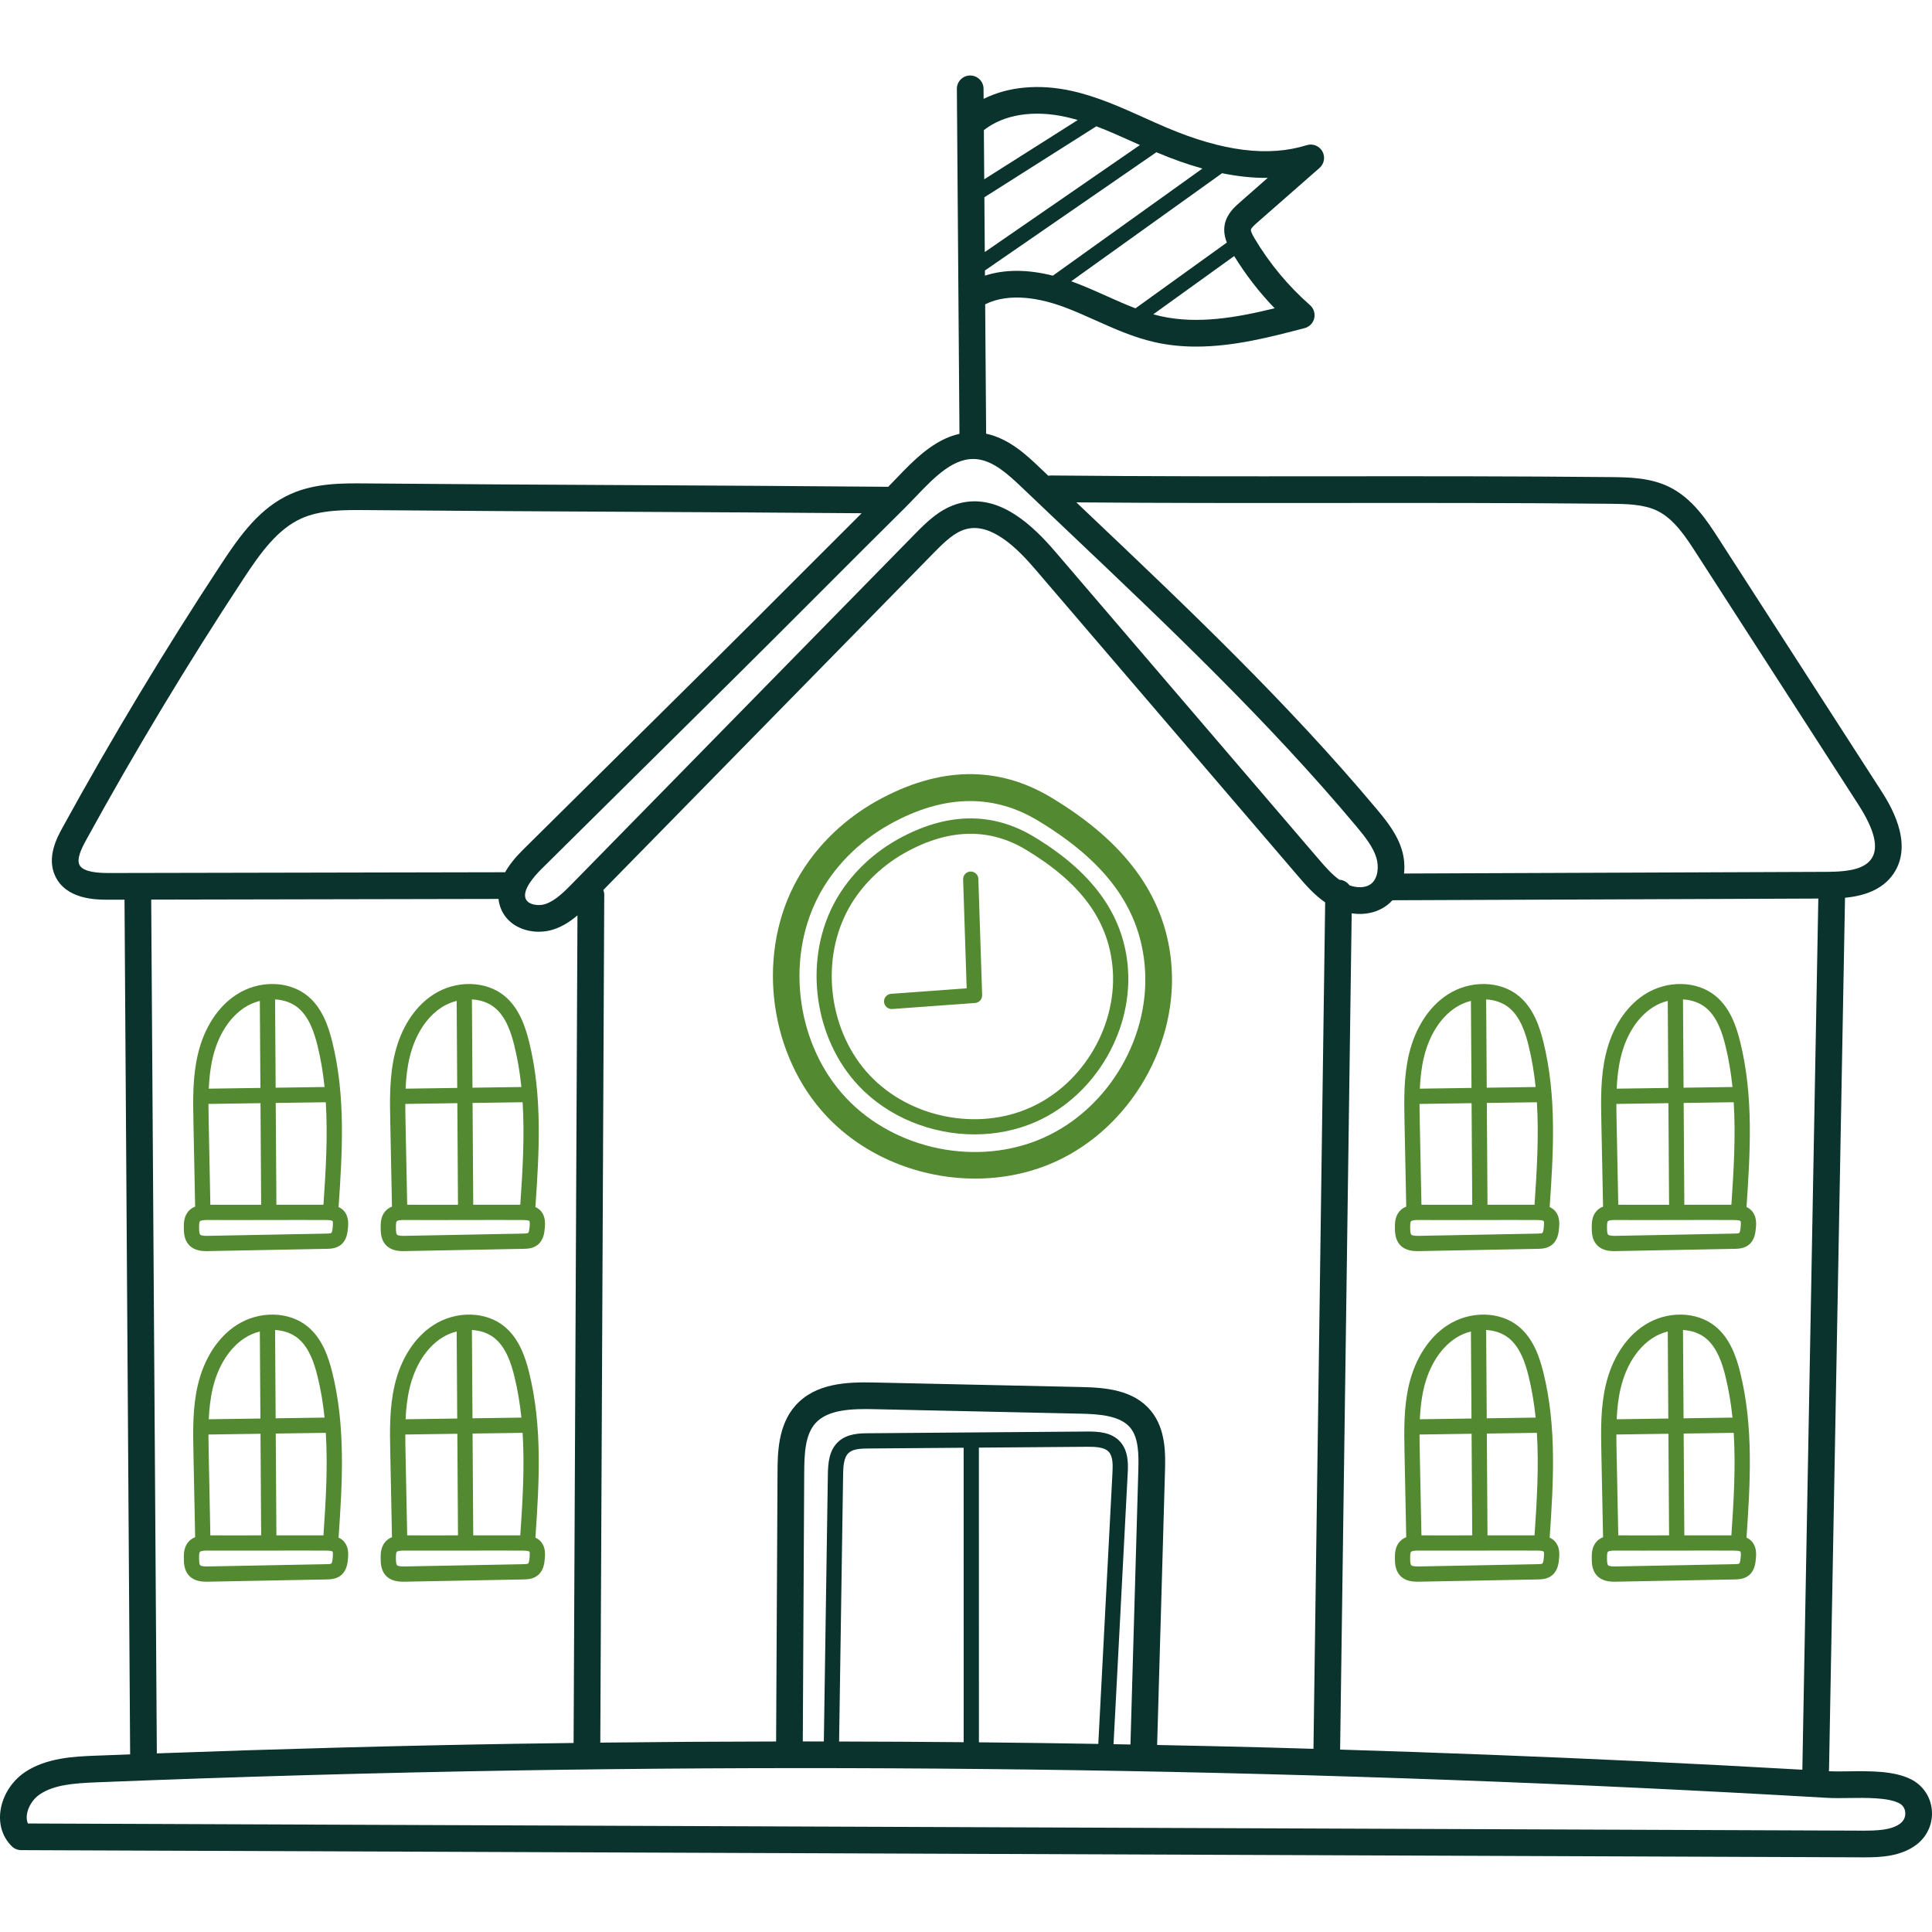 <svg width="512" height="512" viewBox="0 0 512 512" fill="none" xmlns="http://www.w3.org/2000/svg">
<path d="M511.956 479.646C511.636 476.146 509.581 473.119 506.46 471.544C501.925 469.255 495.55 469.341 489.925 469.419C487.987 469.447 486.155 469.47 484.659 469.388C484.679 469.244 484.71 469.099 484.71 468.947L488.948 237.918C493.351 237.488 498.663 236.113 501.757 231.609C507.429 223.359 500.6 212.77 498.354 209.289L455.507 142.833C452.413 138.032 448.562 132.059 442.289 129.005C437.23 126.54 431.476 126.481 426.855 126.435C401.418 126.185 376.645 126.204 352.692 126.224C328.743 126.243 303.981 126.259 278.567 126.009C278.556 126.009 278.544 126.009 278.532 126.009C278.286 126.009 278.048 126.036 277.818 126.083C277.126 125.423 276.427 124.763 275.735 124.103C272.224 120.751 267.482 116.235 261.337 114.931L261.079 80.642C267.751 77.341 276.11 79.193 282.024 81.384C284.81 82.415 287.626 83.681 290.353 84.904C295.29 87.115 300.391 89.4 305.911 90.657C309.614 91.501 313.333 91.853 317.02 91.853C326.997 91.853 336.801 89.29 345.739 86.954C347.004 86.626 347.981 85.622 348.286 84.349C348.586 83.079 348.161 81.743 347.18 80.88C341.379 75.783 336.434 69.83 332.481 63.197C331.586 61.701 331.454 61.095 331.501 60.853C331.594 60.373 332.711 59.396 333.188 58.974L349.692 44.502C350.946 43.4 351.258 41.572 350.442 40.115C349.625 38.658 347.899 37.971 346.305 38.471C336.18 41.631 324.067 40.127 309.282 33.869C307.263 33.017 305.208 32.092 303.22 31.193C297.157 28.463 290.884 25.635 284.13 24.119C275.419 22.166 267.165 22.947 260.669 26.205L260.65 23.514C260.634 21.568 259.056 20.006 257.115 20.006C257.107 20.006 257.095 20.006 257.087 20.006C255.134 20.018 253.564 21.615 253.579 23.564L254.267 114.97C247.4 116.489 242.009 122.103 237.494 126.829C236.775 127.583 236.076 128.306 235.384 129.005C211.752 128.798 188.686 128.677 166.377 128.559C143.971 128.446 120.803 128.325 97.065 128.114C90.726 128.056 83.546 127.993 76.98 130.942C68.906 134.567 63.714 141.735 58.679 149.391C43.781 172.02 29.621 195.535 16.586 219.289C15.179 221.852 12.25 227.187 14.66 232.226C17.543 238.254 25.152 238.43 28.382 238.43H28.687L32.996 238.422L34.488 464.931C31.378 465.052 28.253 465.154 25.148 465.279C19.75 465.498 12.351 465.794 6.613 469.638C2.965 472.083 0.449 476.236 0.055 480.47C-0.266 483.896 0.832 487.029 3.14 489.294C3.801 489.939 4.683 490.302 5.605 490.306L493.417 492.212H494.28C498.229 492.212 503.722 492.013 507.862 488.872C510.757 486.677 512.284 483.228 511.956 479.646ZM255.376 383.666L255.384 461.701C244.38 461.599 233.373 461.545 222.369 461.521L223.431 390.869C223.463 388.557 223.607 386.205 224.927 385.014C226.076 383.979 228.06 383.881 230.17 383.866L255.376 383.666ZM259.423 461.732L259.415 383.635L288.099 383.412C290.36 383.405 292.665 383.487 293.833 384.752C294.942 385.959 294.927 388.155 294.813 390.303L291.06 462.154C280.521 461.982 269.978 461.834 259.423 461.732ZM296.806 382.018C294.517 379.534 291.099 379.358 288.067 379.373L257.462 379.612C257.439 379.612 257.419 379.604 257.392 379.604C257.365 379.604 257.341 379.612 257.31 379.612L230.138 379.827C227.935 379.842 224.603 379.87 222.22 382.014C219.697 384.295 219.435 387.748 219.392 390.807L218.326 461.513C216.467 461.509 214.607 461.498 212.748 461.498L213.123 390.291C213.146 385.104 213.396 380.198 216.092 377.178C219.384 373.495 225.795 373.319 231.545 373.444L286.356 374.639C291.333 374.749 296.864 375.135 299.532 378.358C301.727 381.006 301.794 385.268 301.665 389.776L299.583 462.31C298.091 462.283 296.595 462.255 295.099 462.228L298.849 390.514C298.966 388.291 299.157 384.573 296.806 382.018ZM304.973 373.846C300.407 368.331 293.048 367.717 286.509 367.577L231.697 366.378C224.373 366.213 216.115 366.545 210.818 372.471C206.119 377.737 206.08 385.272 206.053 390.256L205.678 461.513C190.123 461.537 174.584 461.634 159.084 461.814L160.131 237.105C160.135 236.664 160.045 236.242 159.897 235.848L247.482 146.489C250.501 143.411 253.048 140.993 256.072 140.204C262.775 138.462 269.704 145.442 274.333 150.844L343.918 232.082C345.969 234.476 348.254 237.121 351.184 239.144L348.082 463.459C343.86 463.334 339.633 463.201 335.426 463.091C325.852 462.841 316.259 462.63 306.653 462.439L308.731 389.979C308.856 385.514 309.052 378.764 304.973 373.846ZM358.211 242.047C361.746 242.574 365.215 241.785 367.805 239.715C368.25 239.359 368.641 238.972 369.012 238.574L481.874 238.129L477.644 468.818C477.644 468.876 477.659 468.931 477.659 468.994C463.32 468.177 448.851 467.419 434.527 466.74C408.211 465.494 381.598 464.466 355.145 463.662L358.211 242.047ZM352.7 133.294C376.637 133.274 401.387 133.255 426.789 133.505C430.902 133.548 435.566 133.595 439.191 135.36C443.691 137.552 446.812 142.391 449.566 146.665L492.417 213.121C496.804 219.926 497.956 224.664 495.933 227.605C494.12 230.242 490.097 230.891 485.745 231.023C485.675 231.016 485.608 231 485.542 231C485.519 230.996 485.495 230.996 485.476 230.996C485.335 230.996 485.202 231.023 485.065 231.039C484.698 231.047 484.327 231.051 483.956 231.051L372.082 231.492C372.317 229.371 372.102 227.234 371.547 225.367C370.301 221.16 367.754 217.898 364.797 214.371C341.29 186.301 314.348 160.747 288.294 136.036C287.274 135.067 286.259 134.102 285.243 133.134C308.329 133.325 330.856 133.309 352.7 133.294ZM261.025 73.048L261.017 71.681L306.45 40.346C306.477 40.357 306.505 40.369 306.532 40.381C310.751 42.166 314.782 43.588 318.653 44.666L279.021 73.056C272.318 71.357 266.224 71.357 261.025 73.048ZM337.797 81.693C327.969 84.111 317.399 86.025 307.485 83.767C306.864 83.622 306.247 83.466 305.63 83.294L327.071 67.857C330.149 72.849 333.727 77.49 337.797 81.693ZM328.532 53.662C327.255 54.779 325.118 56.654 324.567 59.509C324.223 61.287 324.594 62.931 325.126 64.279L300.911 81.712C298.38 80.743 295.852 79.619 293.247 78.451C290.415 77.181 287.489 75.873 284.485 74.755C284.278 74.681 284.079 74.619 283.876 74.544L323.86 45.904C328.087 46.76 332.122 47.189 335.965 47.138L328.532 53.662ZM302.099 38.435L260.978 66.798L260.868 52.271C260.884 52.26 260.904 52.26 260.919 52.248L290.536 33.471C293.774 34.697 296.997 36.142 300.321 37.639C300.903 37.904 301.505 38.17 302.099 38.435ZM282.587 31.017C283.607 31.248 284.61 31.517 285.61 31.81L260.833 47.517L260.736 34.494C265.958 30.342 273.896 29.068 282.587 31.017ZM242.607 131.712C247.716 126.364 253.005 120.841 259.232 121.731C263.345 122.321 266.931 125.47 270.861 129.22C275.04 133.208 279.232 137.184 283.427 141.165C309.341 165.739 336.129 191.153 359.379 218.91C361.817 221.824 363.906 224.473 364.77 227.379C365.453 229.672 365.196 232.75 363.391 234.195C361.86 235.418 359.528 235.297 357.625 234.621C357.02 233.766 356.043 233.195 354.926 233.141C352.856 231.637 351.043 229.539 349.286 227.484L279.7 146.251C273.833 139.403 264.818 130.622 254.286 133.368C249.13 134.712 245.415 138.501 242.431 141.544L151.709 234.101C149.588 236.265 147.182 238.719 144.487 239.594C142.643 240.195 140.057 239.762 139.354 238.281C138.268 235.976 141.502 232.269 143.526 230.262L194.31 179.985C201.963 172.407 209.705 164.657 217.189 157.161C224.584 149.755 232.228 142.098 239.783 134.618C240.705 133.704 241.642 132.72 242.607 131.712ZM28.679 231.359C28.652 231.359 28.628 231.359 28.605 231.359C24.281 231.359 21.738 230.625 21.043 229.176C20.297 227.617 21.508 225.023 22.789 222.687C35.73 199.102 49.792 175.747 64.585 153.274C69.027 146.528 73.542 140.235 79.882 137.388C85.038 135.075 91.397 135.13 97.007 135.181C120.757 135.391 143.932 135.513 166.346 135.63C186.443 135.731 207.158 135.841 228.345 136.013C222.912 141.423 217.486 146.856 212.189 152.161C204.709 159.649 196.978 167.395 189.342 174.957L138.557 225.238C136.502 227.269 134.944 229.242 133.862 231.152L28.679 231.359ZM40.07 238.406L132.108 238.226C132.217 239.277 132.495 240.305 132.967 241.297C134.78 245.136 138.838 246.918 142.788 246.918C144.127 246.918 145.452 246.715 146.674 246.316C149.139 245.515 151.221 244.117 153.034 242.586L152.01 461.908C147.034 461.974 142.049 462.029 137.081 462.111C105.374 462.627 73.331 463.498 41.562 464.666L40.07 238.406ZM503.593 483.244C501.245 485.025 497.456 485.15 493.448 485.142L7.394 483.244C7.125 482.638 7.023 481.931 7.097 481.13C7.297 479.021 8.683 476.763 10.555 475.513C14.328 472.986 19.527 472.583 25.437 472.341C62.484 470.849 100.085 469.787 137.194 469.181C202.912 468.111 269.544 468.439 335.239 470.158C368.082 471.021 401.375 472.244 434.191 473.802C450.792 474.591 467.605 475.478 484.163 476.443C485.929 476.544 487.917 476.521 490.022 476.49C494.597 476.427 500.288 476.349 503.28 477.857C504.62 478.533 504.87 479.783 504.917 480.29C504.968 480.837 504.936 482.22 503.593 483.244Z" fill="#09332C"/>
<path d="M310.337 254.547C308.536 237.246 298.165 223.121 278.626 211.371C264.357 202.785 248.775 203.094 232.31 212.289C222.841 217.578 215.056 225.535 210.396 234.699C200.467 254.207 204.111 279.906 219.06 295.804C229.13 306.511 243.833 312.335 258.45 312.335C265.689 312.335 272.911 310.905 279.532 307.929C299.657 298.882 312.614 276.429 310.337 254.547ZM276.634 301.48C259.314 309.269 237.267 304.843 224.212 290.96C211.236 277.16 208.076 254.847 216.697 237.906C220.728 229.976 227.498 223.074 235.759 218.461C243.126 214.348 250.251 212.289 257.079 212.289C263.306 212.289 269.29 214 274.985 217.426C292.731 228.101 301.731 240.129 303.305 255.281C305.274 274.218 294.059 293.648 276.634 301.48Z" fill="#538930"/>
<path d="M273.95 221.715C262.853 215.036 250.712 215.289 237.872 222.457C230.47 226.594 224.388 232.809 220.747 239.965C212.99 255.207 215.837 275.289 227.517 287.711C235.38 296.074 246.872 300.625 258.286 300.625C263.942 300.625 269.583 299.507 274.755 297.183C290.473 290.117 300.594 272.582 298.813 255.492C297.407 241.981 289.274 230.934 273.95 221.715ZM273.098 293.496C259.009 299.832 241.075 296.234 230.458 284.941C219.908 273.719 217.337 255.574 224.345 241.797C227.626 235.348 233.13 229.735 239.841 225.985C245.837 222.637 251.638 220.961 257.204 220.961C262.302 220.961 267.2 222.368 271.868 225.176C286.227 233.813 293.512 243.578 294.798 255.906C296.399 271.316 287.274 287.125 273.098 293.496Z" fill="#538930"/>
<path d="M257.193 230.961C256.08 231 255.205 231.93 255.24 233.047L256.177 261.91L236.15 263.371C235.041 263.453 234.201 264.418 234.283 265.531C234.361 266.594 235.248 267.406 236.295 267.406C236.345 267.406 236.396 267.402 236.443 267.398L258.408 265.797C259.49 265.719 260.314 264.801 260.279 263.719L259.275 232.914C259.24 231.801 258.302 230.942 257.193 230.961Z" fill="#538930"/>
<path d="M50.031 329.878C51.394 331.398 53.378 331.558 54.714 331.558C54.91 331.558 55.093 331.554 55.257 331.55L86.542 330.953C87.487 330.937 89.07 330.906 90.335 329.89C91.921 328.621 92.105 326.589 92.206 325.496C92.3 324.468 92.476 322.558 91.288 321.07C90.839 320.507 90.296 320.136 89.73 319.875C90.706 305.441 91.644 290.543 88.046 276.074C87.066 272.121 85.441 267.168 81.554 263.957C76.585 259.848 68.636 259.696 62.644 263.594C57.722 266.793 54.105 272.383 52.453 279.34C51.019 285.359 51.144 291.504 51.265 297.445L51.714 319.761C51.074 320.015 50.449 320.402 49.925 321.004C48.683 322.445 48.703 324.312 48.714 325.425C48.73 326.558 48.754 328.449 50.031 329.878ZM85.722 319.273C81.562 319.254 77.406 319.257 73.249 319.269L73.073 292.293L86.339 292.105C86.898 301.14 86.331 310.297 85.722 319.273ZM69.21 319.277C66.906 319.281 64.597 319.285 62.296 319.285L55.746 319.273L55.304 297.363C55.273 295.769 55.246 294.16 55.242 292.551L69.034 292.351L69.21 319.277ZM88.187 325.125C88.101 326.066 87.972 326.609 87.812 326.738C87.616 326.894 86.812 326.91 86.468 326.918L55.179 327.511C54.683 327.519 53.367 327.546 53.042 327.183C52.777 326.886 52.765 325.871 52.757 325.382C52.753 324.91 52.742 323.929 52.984 323.652C53.265 323.324 54.48 323.312 54.956 323.312H55.015L62.292 323.324C65.554 323.328 68.82 323.32 72.085 323.312C76.843 323.3 81.605 323.289 86.366 323.316C87.769 323.324 88.066 323.511 88.132 323.589C88.249 323.734 88.265 324.253 88.187 325.125ZM84.128 277.047C85.031 280.68 85.632 284.359 86.011 288.07L73.05 288.254L72.898 264.852C75.187 264.981 77.343 265.715 78.98 267.07C81.96 269.531 83.296 273.695 84.128 277.047ZM64.851 266.977C66.093 266.172 67.46 265.598 68.859 265.246L69.011 288.312L55.324 288.508C55.453 285.719 55.749 282.953 56.386 280.273C57.796 274.332 60.804 269.613 64.851 266.977Z" fill="#538930"/>
<path d="M102.194 329.877C103.553 331.397 105.542 331.557 106.874 331.557C107.073 331.557 107.256 331.553 107.42 331.549L138.705 330.952C139.651 330.936 141.229 330.905 142.498 329.889C144.084 328.62 144.272 326.584 144.369 325.495C144.463 324.467 144.639 322.557 143.451 321.069C143.002 320.506 142.459 320.135 141.893 319.874C142.869 305.44 143.807 290.542 140.213 276.069C139.229 272.116 137.604 267.167 133.717 263.952C128.752 259.847 120.799 259.695 114.807 263.589C109.889 266.792 106.268 272.382 104.616 279.335C103.186 285.358 103.307 291.503 103.428 297.444L103.878 319.76C103.237 320.014 102.612 320.401 102.092 321.003C100.846 322.44 100.87 324.307 100.882 325.424C100.893 326.557 100.917 328.448 102.194 329.877ZM137.885 319.272C133.725 319.253 129.569 319.256 125.413 319.268L125.237 292.292L138.502 292.104C139.061 301.139 138.494 310.296 137.885 319.272ZM121.373 319.276C119.069 319.28 116.76 319.284 114.459 319.284L107.909 319.272L107.467 297.362C107.436 295.768 107.405 294.159 107.405 292.55L121.198 292.35L121.373 319.276ZM140.346 325.127C140.26 326.065 140.135 326.608 139.971 326.737C139.78 326.893 138.971 326.909 138.627 326.917L107.342 327.51C106.842 327.522 105.53 327.545 105.202 327.182C104.936 326.885 104.924 325.87 104.921 325.381C104.913 324.909 104.905 323.928 105.147 323.647C105.428 323.323 106.639 323.311 107.12 323.311H107.174L114.452 323.323C117.717 323.327 120.983 323.319 124.245 323.311C129.006 323.299 133.764 323.288 138.53 323.315C139.928 323.323 140.229 323.51 140.295 323.588C140.408 323.737 140.428 324.252 140.346 325.127ZM136.291 277.046C137.194 280.679 137.791 284.358 138.174 288.069L125.213 288.253L125.061 264.851C127.346 264.98 129.506 265.714 131.143 267.069C134.119 269.53 135.459 273.694 136.291 277.046ZM117.01 266.98C118.252 266.171 119.62 265.597 121.022 265.245L121.17 288.311L107.487 288.507C107.612 285.722 107.909 282.952 108.545 280.272C109.96 274.331 112.963 269.612 117.01 266.98Z" fill="#538930"/>
<path d="M89.73 407.486C90.71 393.052 91.644 378.154 88.05 363.682C87.066 359.732 85.441 354.779 81.554 351.569C76.589 347.459 68.636 347.307 62.648 351.205C57.726 354.404 54.105 359.994 52.453 366.951C51.023 372.971 51.148 379.115 51.265 385.056L51.718 407.373C51.078 407.627 50.453 408.013 49.929 408.615C48.683 410.052 48.707 411.919 48.718 413.037C48.73 414.169 48.754 416.06 50.031 417.49C51.394 419.009 53.382 419.169 54.718 419.169C54.914 419.169 55.093 419.166 55.257 419.162L86.542 418.568C87.488 418.548 89.07 418.517 90.335 417.501C91.921 416.236 92.109 414.201 92.21 413.107C92.304 412.08 92.476 410.173 91.288 408.681C90.843 408.119 90.296 407.748 89.73 407.486ZM55.746 406.884L55.304 384.974C55.273 383.381 55.246 381.771 55.242 380.162L69.035 379.963L69.21 406.884C66.906 406.892 64.601 406.896 62.296 406.896L55.746 406.884ZM73.249 406.88L73.078 379.904L86.339 379.717C86.902 388.752 86.331 397.908 85.722 406.884C81.566 406.865 77.406 406.873 73.249 406.88ZM84.128 364.658C85.031 368.291 85.632 371.971 86.011 375.678L73.05 375.865L72.898 352.459C75.183 352.588 77.343 353.326 78.98 354.678C81.96 357.143 83.296 361.307 84.128 364.658ZM64.851 354.588C66.093 353.783 67.46 353.209 68.859 352.854L69.011 375.924L55.324 376.119C55.453 373.33 55.75 370.564 56.386 367.885C57.797 361.943 60.804 357.221 64.851 354.588ZM88.187 412.736C88.101 413.677 87.972 414.216 87.812 414.349C87.617 414.505 86.812 414.521 86.468 414.525L55.183 415.123C54.687 415.13 53.367 415.158 53.043 414.791C52.777 414.498 52.765 413.482 52.757 412.99C52.754 412.521 52.742 411.541 52.984 411.259C53.265 410.935 54.48 410.923 54.957 410.923H55.015L62.292 410.931C65.57 410.939 68.851 410.931 72.132 410.923C76.878 410.912 81.62 410.9 86.367 410.927C87.769 410.935 88.07 411.119 88.132 411.201C88.249 411.345 88.265 411.865 88.187 412.736Z" fill="#538930"/>
<path d="M142.498 417.501C144.084 416.232 144.272 414.201 144.369 413.107C144.463 412.08 144.639 410.173 143.451 408.681C143.002 408.119 142.459 407.752 141.893 407.486C142.869 393.052 143.807 378.154 140.213 363.682C139.229 359.729 137.604 354.779 133.717 351.569C128.752 347.459 120.799 347.307 114.807 351.205C109.889 354.404 106.268 359.998 104.616 366.951C103.186 372.975 103.307 379.115 103.428 385.056L103.878 407.373C103.237 407.63 102.612 408.013 102.092 408.619C100.846 410.052 100.87 411.919 100.882 413.037C100.893 414.169 100.913 416.06 102.194 417.49C103.557 419.009 105.546 419.169 106.878 419.169C107.073 419.169 107.256 419.166 107.417 419.162L138.705 418.568C139.651 418.544 141.229 418.517 142.498 417.501ZM107.909 406.884L107.467 384.974C107.436 383.381 107.405 381.771 107.405 380.162L121.198 379.963L121.373 406.884C119.065 406.892 116.764 406.896 114.456 406.896L107.909 406.884ZM125.413 406.88L125.237 379.904L138.502 379.717C139.061 388.752 138.491 397.908 137.885 406.884C133.725 406.865 129.569 406.873 125.413 406.88ZM136.291 364.658C137.194 368.291 137.791 371.971 138.174 375.678L125.213 375.865L125.061 352.459C127.346 352.592 129.506 353.326 131.143 354.678C134.119 357.143 135.459 361.303 136.291 364.658ZM117.01 354.588C118.252 353.783 119.62 353.209 121.022 352.854L121.17 375.924L107.487 376.119C107.612 373.33 107.909 370.564 108.545 367.885C109.96 361.943 112.963 357.221 117.01 354.588ZM107.342 415.123C106.846 415.13 105.526 415.158 105.202 414.791C104.936 414.494 104.924 413.478 104.921 412.994C104.913 412.521 104.905 411.541 105.147 411.259C105.428 410.935 106.639 410.923 107.12 410.923H107.178L114.452 410.931C117.733 410.939 121.014 410.931 124.295 410.923C129.037 410.912 133.784 410.9 138.53 410.927C139.928 410.935 140.229 411.119 140.295 411.201C140.412 411.345 140.428 411.865 140.35 412.74C140.264 413.677 140.135 414.22 139.975 414.349C139.78 414.505 138.971 414.521 138.627 414.529L107.342 415.123Z" fill="#538930"/>
<path d="M410.68 319.875C411.66 305.442 412.594 290.543 409 276.075C408.016 272.122 406.391 267.172 402.504 263.958C397.539 259.848 389.586 259.7 383.594 263.594C378.676 266.794 375.055 272.387 373.403 279.34C371.973 285.36 372.098 291.504 372.215 297.446L372.668 319.762C372.024 320.016 371.403 320.402 370.879 321.008C369.637 322.441 369.657 324.309 369.668 325.426C369.68 326.559 369.704 328.449 370.981 329.879C372.344 331.398 374.329 331.559 375.665 331.559C375.86 331.559 376.043 331.555 376.207 331.551L407.492 330.957C408.438 330.937 410.02 330.906 411.285 329.891C412.871 328.621 413.059 326.59 413.16 325.5C413.254 324.473 413.43 322.566 412.238 321.07C411.793 320.512 411.246 320.141 410.68 319.875ZM376.696 319.273L376.254 297.364C376.223 295.77 376.192 294.16 376.192 292.551L389.985 292.352L390.16 319.277C387.856 319.281 385.547 319.285 383.246 319.285L376.696 319.273ZM394.2 319.27L394.024 292.293L407.289 292.106C407.848 301.141 407.278 310.297 406.672 319.273C402.512 319.254 398.356 319.258 394.2 319.27ZM405.078 277.047C405.981 280.68 406.578 284.36 406.961 288.071L394 288.254L393.848 264.852C396.133 264.981 398.293 265.715 399.93 267.071C402.91 269.532 404.246 273.696 405.078 277.047ZM385.797 266.977C387.039 266.172 388.411 265.598 389.809 265.247L389.961 288.313L376.274 288.508C376.399 285.719 376.696 282.954 377.332 280.274C378.747 274.333 381.754 269.614 385.797 266.977ZM409.137 325.129C409.051 326.066 408.922 326.609 408.762 326.738C408.567 326.895 407.758 326.91 407.414 326.918L376.129 327.512C375.633 327.52 374.317 327.547 373.993 327.184C373.723 326.887 373.715 325.871 373.708 325.383C373.704 324.91 373.692 323.93 373.934 323.652C374.215 323.324 375.426 323.313 375.907 323.313H375.965L383.239 323.324C386.504 323.328 389.77 323.32 393.032 323.313C397.793 323.301 402.551 323.289 407.317 323.316C408.719 323.324 409.016 323.512 409.082 323.59C409.199 323.738 409.215 324.254 409.137 325.129Z" fill="#538930"/>
<path d="M423.144 329.878C424.503 331.398 426.488 331.558 427.824 331.558C428.019 331.558 428.203 331.554 428.367 331.55L459.655 330.953C460.601 330.937 462.179 330.906 463.448 329.89C465.034 328.621 465.218 326.589 465.319 325.496C465.413 324.468 465.589 322.562 464.398 321.07C463.952 320.507 463.409 320.136 462.843 319.875C463.819 305.441 464.757 290.543 461.159 276.074C460.179 272.121 458.554 267.168 454.667 263.957C449.699 259.848 441.749 259.696 435.757 263.594C430.839 266.793 427.218 272.387 425.566 279.34C424.132 285.359 424.257 291.504 424.378 297.445L424.828 319.761C424.183 320.019 423.562 320.402 423.039 321.003C421.796 322.441 421.816 324.308 421.828 325.425C421.843 326.558 421.863 328.449 423.144 329.878ZM458.835 319.273C454.675 319.254 450.519 319.257 446.363 319.269L446.187 292.293L459.452 292.105C460.011 301.14 459.441 310.297 458.835 319.273ZM442.324 319.277C440.015 319.281 437.71 319.285 435.41 319.285L428.859 319.273L428.417 297.363C428.386 295.769 428.355 294.16 428.355 292.551L442.148 292.351L442.324 319.277ZM461.296 325.128C461.21 326.066 461.085 326.609 460.921 326.738C460.726 326.894 459.921 326.91 459.577 326.914L428.292 327.511C427.796 327.523 426.476 327.546 426.152 327.179C425.886 326.882 425.875 325.867 425.871 325.382C425.863 324.91 425.851 323.929 426.093 323.648C426.375 323.324 427.589 323.312 428.066 323.312H428.124L435.402 323.324C438.667 323.328 441.929 323.32 445.195 323.312C449.952 323.296 454.714 323.285 459.476 323.316C460.878 323.324 461.179 323.507 461.241 323.589C461.359 323.738 461.378 324.253 461.296 325.128ZM457.241 277.047C458.144 280.68 458.741 284.359 459.124 288.07L446.159 288.254L446.007 264.848C448.296 264.981 450.456 265.715 452.093 267.07C455.07 269.531 456.409 273.695 457.241 277.047ZM437.96 266.981C439.203 266.172 440.57 265.598 441.972 265.246L442.12 288.312L428.437 288.508C428.562 285.723 428.859 282.953 429.496 280.273C430.91 274.332 433.913 269.613 437.96 266.981Z" fill="#538930"/>
<path d="M410.68 407.486C411.66 393.052 412.594 378.154 409 363.682C408.016 359.732 406.391 354.779 402.504 351.569C397.539 347.459 389.586 347.307 383.598 351.205C378.676 354.404 375.055 359.994 373.403 366.951C371.973 372.971 372.098 379.115 372.215 385.056L372.668 407.373C372.024 407.627 371.403 408.013 370.879 408.615C369.637 410.052 369.657 411.919 369.668 413.037C369.68 414.166 369.704 416.06 370.981 417.49C372.344 419.009 374.333 419.169 375.668 419.169C375.864 419.169 376.043 419.166 376.207 419.162L407.492 418.568C408.438 418.548 410.02 418.517 411.285 417.501C412.875 416.232 413.059 414.201 413.16 413.107C413.254 412.084 413.43 410.173 412.238 408.681C411.793 408.119 411.246 407.748 410.68 407.486ZM376.696 406.884L376.254 384.974C376.223 383.381 376.192 381.771 376.192 380.162L389.985 379.963L390.16 406.884C387.856 406.892 385.551 406.896 383.246 406.896L376.696 406.884ZM394.2 406.88L394.024 379.904L407.289 379.717C407.848 388.752 407.278 397.908 406.672 406.884C402.516 406.865 398.356 406.873 394.2 406.88ZM405.078 364.658C405.981 368.291 406.578 371.971 406.961 375.678L394 375.865L393.848 352.459C396.133 352.588 398.293 353.326 399.93 354.678C402.91 357.143 404.246 361.307 405.078 364.658ZM385.797 354.588C387.039 353.783 388.411 353.209 389.809 352.854L389.961 375.924L376.274 376.119C376.399 373.33 376.696 370.564 377.332 367.885C378.747 361.943 381.754 357.221 385.797 354.588ZM409.137 412.74C409.051 413.677 408.926 414.216 408.762 414.349C408.567 414.505 407.758 414.521 407.414 414.525L376.129 415.123C375.633 415.13 374.317 415.158 373.989 414.791C373.723 414.494 373.711 413.478 373.708 412.99C373.704 412.521 373.692 411.537 373.93 411.259C374.215 410.931 375.426 410.919 375.907 410.919H375.965L383.239 410.931C386.52 410.935 389.801 410.927 393.082 410.919C397.828 410.908 402.567 410.9 407.317 410.923C408.719 410.931 409.016 411.119 409.082 411.201C409.199 411.345 409.215 411.865 409.137 412.74Z" fill="#538930"/>
<path d="M463.449 417.502C465.034 416.232 465.218 414.197 465.32 413.107C465.413 412.08 465.589 410.17 464.402 408.682C463.952 408.119 463.409 407.748 462.843 407.486C463.82 393.053 464.757 378.155 461.163 363.682C460.179 359.729 458.554 354.78 454.667 351.565C449.703 347.46 441.75 347.307 435.757 351.206C430.839 354.405 427.218 359.995 425.566 366.952C424.136 372.971 424.258 379.116 424.379 385.057L424.828 407.373C424.187 407.631 423.562 408.014 423.039 408.619C421.797 410.053 421.816 411.92 421.832 413.037C421.843 414.17 421.863 416.061 423.144 417.49C424.504 419.01 426.496 419.17 427.828 419.17C428.023 419.17 428.207 419.166 428.367 419.162L459.656 418.568C460.601 418.545 462.183 418.518 463.449 417.502ZM428.859 406.885L428.418 384.975C428.386 383.381 428.355 381.772 428.355 380.162L442.148 379.963L442.324 406.885C440.019 406.893 437.714 406.897 435.41 406.897L428.859 406.885ZM446.363 406.881L446.187 379.905L459.452 379.717C460.011 388.752 459.441 397.908 458.835 406.885C454.675 406.865 450.519 406.873 446.363 406.881ZM457.242 364.659C458.144 368.291 458.742 371.971 459.124 375.678L446.16 375.866L446.007 352.46C448.296 352.592 450.456 353.327 452.093 354.678C455.07 357.143 456.41 361.307 457.242 364.659ZM437.96 354.588C439.203 353.784 440.57 353.21 441.972 352.854L442.121 375.924L428.437 376.119C428.562 373.33 428.859 370.565 429.496 367.885C430.91 361.944 433.914 357.221 437.96 354.588ZM428.293 415.123C427.797 415.131 426.476 415.158 426.152 414.791C425.886 414.494 425.875 413.479 425.871 412.994C425.863 412.521 425.851 411.541 426.093 411.26C426.375 410.936 427.59 410.924 428.066 410.924H428.125L435.402 410.932C438.679 410.939 441.964 410.932 445.242 410.924C449.988 410.912 454.734 410.9 459.476 410.928C460.878 410.936 461.179 411.119 461.242 411.201C461.359 411.346 461.378 411.865 461.296 412.74C461.21 413.678 461.085 414.221 460.921 414.35C460.726 414.506 459.921 414.521 459.577 414.525L428.293 415.123Z" fill="#538930"/>
</svg>
